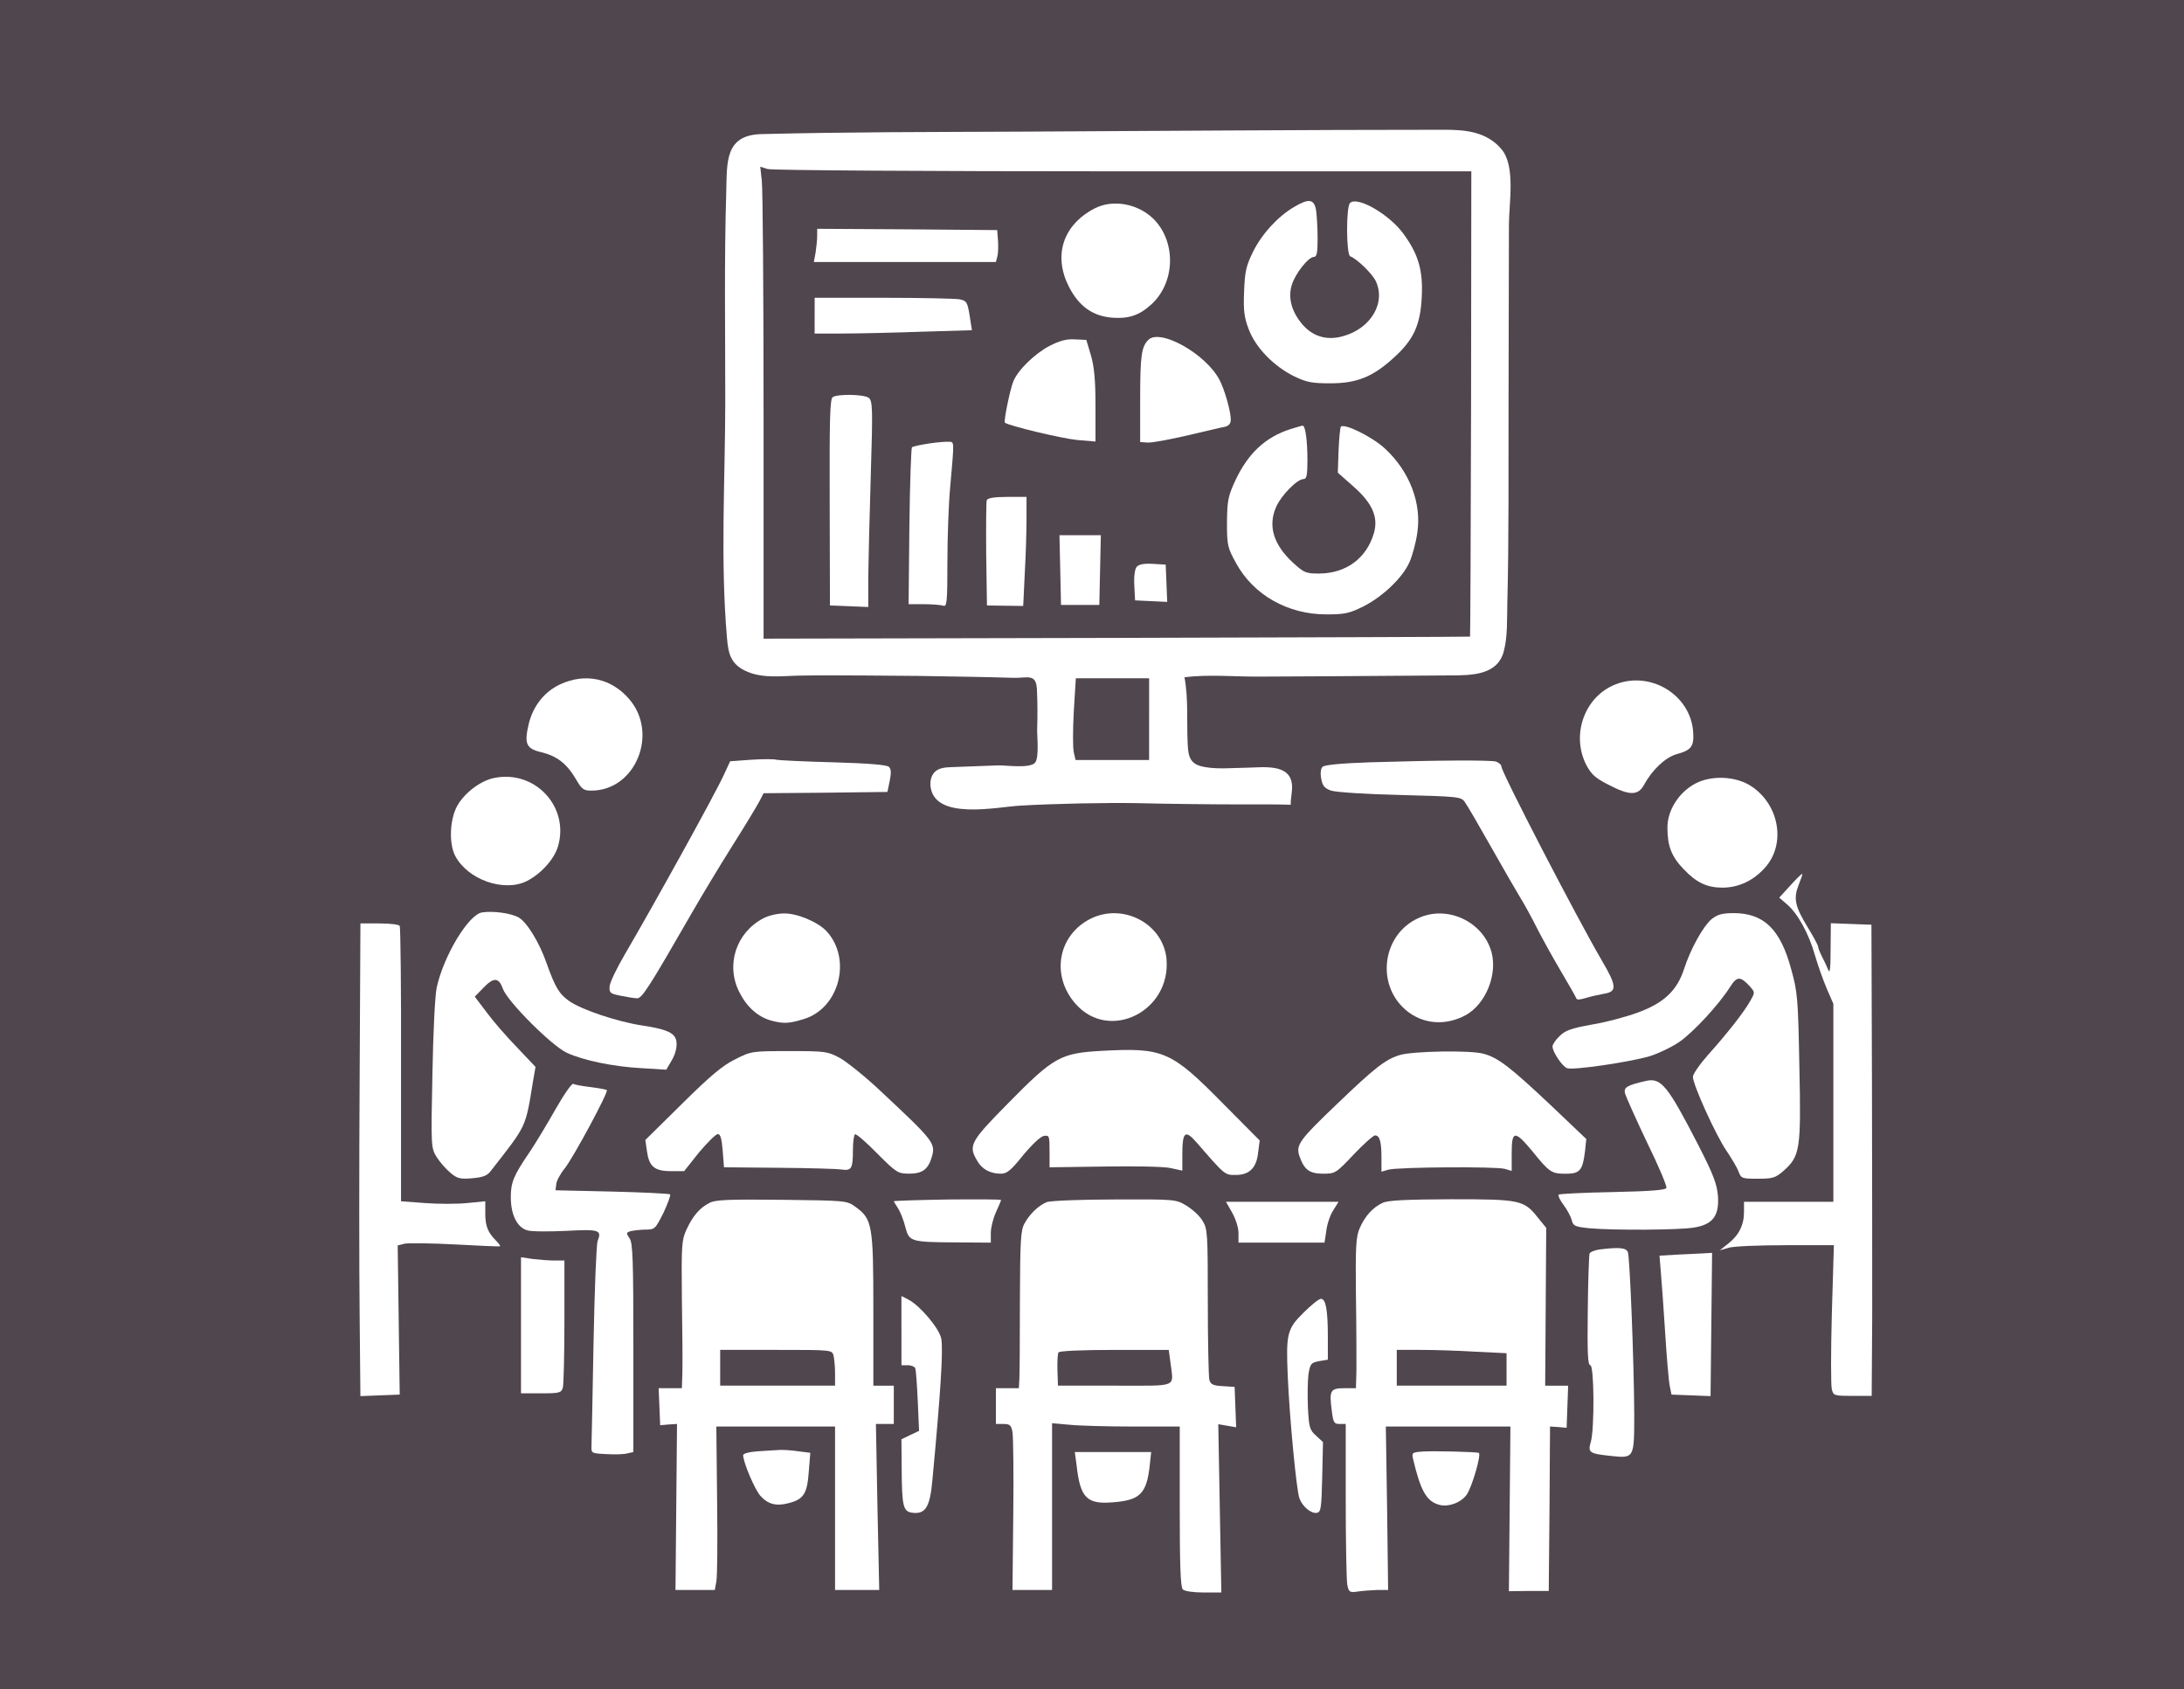 <?xml version="1.0" encoding="utf-8"?>
<!-- Generator: Adobe Illustrator 27.2.0, SVG Export Plug-In . SVG Version: 6.00 Build 0)  -->
<!DOCTYPE svg PUBLIC "-//W3C//DTD SVG 1.1//EN" "http://www.w3.org/Graphics/SVG/1.1/DTD/svg11.dtd">
<svg version="1.1" id="Capa_1" xmlns:x="http://ns.adobe.com/Extensibility/1.0/" xmlns:i="http://ns.adobe.com/AdobeIllustrator/10.0/" xmlns:graph="http://ns.adobe.com/Graphs/1.0/"
	 xmlns="http://www.w3.org/2000/svg" xmlns:xlink="http://www.w3.org/1999/xlink" x="0px" y="0px" viewBox="0 0 97 75"
	 style="enable-background:new 0 0 97 75;" xml:space="preserve">
<style type="text/css">
	.Sombra_x0020_paralela{fill:none;}
	.Esquinas_x0020_redondeadas_x0020_2_x0020_pt_x002E_{fill:#FFFFFF;stroke:#1D1D1B;stroke-miterlimit:10;}
	.Reflejo_x0020_vivo_x0020_X{fill:none;}
	.Bisel_x0020_suave{fill:url(#SVGID_1_);}
	.Atardecer{fill:#FFFFFF;}
	.Follaje_GS{fill:#FFDC00;}
	.Pompadour_GS{fill-rule:evenodd;clip-rule:evenodd;fill:#51ADE1;}
	.st0{fill:#50464D;}
	.st1{fill:#FFFFFF;}
</style>
<linearGradient id="SVGID_1_" gradientUnits="userSpaceOnUse" x1="0" y1="0" x2="0.707" y2="0.707">
	<stop  offset="0" style="stop-color:#E6E6EA"/>
	<stop  offset="0.176" style="stop-color:#E2E2E6"/>
	<stop  offset="0.357" style="stop-color:#D6D6DA"/>
	<stop  offset="0.539" style="stop-color:#C1C2C5"/>
	<stop  offset="0.723" style="stop-color:#A5A6A8"/>
	<stop  offset="0.907" style="stop-color:#808384"/>
	<stop  offset="1" style="stop-color:#6B6E6E"/>
</linearGradient>
<rect x="0" y="0" class="st0" width="97" height="75"/>
<g transform="translate(0,1024) scale(0.1,-0.1)">
	<path class="st1" d="M451.59,10181.54c-37.83-0.17-75.69-0.13-113.47-1.09c-16.35-0.42-15.17-12.74-15.56-25.44
		c-0.95-31.29-0.41-62.65-0.44-93.95c-0.06-34.51-2.22-69.87,0.76-104.31c0.6-6.97,1.56-11.87,9.07-15.04
		c7.28-3.08,15.61-1.84,23.27-1.71c9.78,0.17,19.58,0.08,29.37,0.04c15.15-0.06,30.3-0.24,45.45-0.55
		c6.71-0.14,13.43-0.26,20.14-0.48c5.92-0.19,9.99,2.14,10.35-4.98c0.3-5.96,0.31-11.94,0.12-17.91
		c-0.09-2.77,1.03-12.97-1.07-14.94c-2.66-2.49-12.94-0.94-16.32-1.05c-6.96-0.23-13.92-0.49-20.87-0.78
		c-2.43-0.1-5.06-0.29-6.91-1.86c-1.78-1.52-2.42-4.04-2.22-6.37c1.37-15.71,29.76-9.4,39.61-8.88c15.08,0.91,38.44,1.36,51.82,1.13
		c13.37-0.34,34.34-0.57,46.47-0.57c7.36,0,14.77,0.08,22.12-0.14c-0.12,2.89,0.75,5.72,0.56,8.63c-0.65,10.05-13.4,7.85-20.48,7.8
		c-6.18-0.04-14.51-0.97-20.46,0.84c-4.97,1.51-5.19,5.5-5.42,10.17c-0.45,9.46,0.37,19.96-1.41,29.17
		c10.65,1.33,22.23,0.23,32.98,0.28c11.08,0.06,22.16,0.11,33.28,0.17c9.96,0.07,19.91,0.14,29.87,0.21
		c7.35,0.05,14.7,0.1,22.05,0.15c9.27,0.06,20.8,0.02,23.62,10.61c1.78,6.68,1.42,14.29,1.59,21.13
		c0.75,29.66,0.47,59.35,0.55,89.02c0.06,26.52,0.11,53.04,0.17,79.56c0.02,9.31,3.03,25.83-3.29,33.33
		c-6.57,7.8-16.01,8.69-25.61,8.65C578.12,10182.38,514.92,10181.82,451.59,10181.54z M498.91,10163.92h154.56l-0.11-103.19
		c-0.11-56.7-0.34-103.19-0.45-103.42c-0.11-0.11-70.87-0.34-157.06-0.57l-156.72-0.34v98.66c0,54.32-0.34,101.38-0.79,104.78
		l-0.68,6.12l3.29-1.02C342.87,10164.37,410.69,10163.92,498.91,10163.92z M510.36,9920.67v-18.14h-16.33h-16.33l-0.79,3.4
		c-0.45,1.93-0.45,10.09,0,18.14l0.91,14.74h16.22h16.33V9920.67z"/>
	<path class="st1" d="M574.66,10148.04c-7.14-4.2-14.29-12.02-18.14-19.85c-3.06-6.24-3.63-8.73-3.97-17.58
		c-0.34-8.39,0-11.45,2.04-16.78c3.06-8.17,11-16.33,20.07-20.87c5.67-2.72,7.94-3.17,16.22-3.17c11.68,0,18.82,2.83,28.12,11.34
		c8.85,7.94,11.91,14.63,12.47,27.22c0.57,11.79-1.59,18.94-8.28,28.01c-6.24,8.5-20.41,16.67-23.59,13.5
		c-1.81-1.81-1.7-23.02,0.11-23.7c2.72-0.91,9.3-7.26,11.11-10.55c4.99-9.75-1.81-21.55-14.52-24.95
		c-7.03-1.93-13.15-0.11-17.8,5.22c-4.76,5.56-6.58,11.79-4.76,17.58c1.47,4.99,7.37,12.47,9.87,12.47c1.25,0,1.59,1.93,1.59,8.28
		c0,4.42-0.34,10.09-0.68,12.47C583.62,10151.67,581.35,10152.01,574.66,10148.04z"/>
	<path class="st1" d="M485.98,10147.36c-13.95-7.37-18.26-20.87-11.23-34.7c4.42-8.62,10.55-13.04,19.16-13.72
		c7.37-0.57,12.13,1.02,17.46,5.9c10.43,9.53,11.11,27.1,1.47,37.42C505.94,10149.51,494.38,10151.78,485.98,10147.36z"/>
	<path class="st1" d="M362.94,10135.34c0-1.81-0.34-5.1-0.68-7.37l-0.79-4.31h40.48h40.37l0.68,2.61c0.34,1.47,0.45,4.65,0.23,7.14
		l-0.34,4.42l-39.92,0.34l-40.03,0.23V10135.34z"/>
	<path class="st1" d="M361.81,10099.84v-7.94h12.25c6.69,0,22.34,0.34,34.93,0.79l22.68,0.68l-1.02,6.58
		c-1.02,6.01-1.36,6.46-4.42,7.14c-1.93,0.34-17.12,0.68-33.91,0.68h-30.5V10099.84z"/>
	<path class="st1" d="M510.02,10089.07c-3.06-3.06-3.63-6.92-3.63-26.65v-18.71l3.4-0.23c1.93-0.11,9.75,1.36,17.58,3.17
		s15.31,3.63,16.78,3.86c1.7,0.45,2.49,1.47,2.49,3.18c0,3.63-2.72,13.27-4.99,17.58
		C535.65,10082.83,515.24,10094.29,510.02,10089.07z"/>
	<path class="st1" d="M466.03,10086.35c-6.58-3.52-13.95-10.66-15.99-15.76c-1.47-3.63-4.31-17.58-3.74-18.26
		c1.47-1.36,25.17-7.03,32.09-7.71l8.16-0.68v15.76c0,11.79-0.57,17.46-2.04,22.57l-2.04,6.8l-5.1,0.23
		C473.74,10089.53,470.67,10088.73,466.03,10086.35z"/>
	<path class="st1" d="M369.86,10063.67c-1.25-0.79-1.47-9.19-1.36-46.72l0.11-45.81l8.51-0.34l8.51-0.34v13.38
		c0.11,7.37,0.57,27.9,1.13,45.7c0.91,29.14,0.79,32.43-0.91,33.79C383.81,10064.92,372.24,10065.14,369.86,10063.67z"/>
	<path class="st1" d="M573.3,10049.5c-11.23-3.52-18.94-10.77-24.61-22.79c-3.29-7.14-3.63-8.96-3.74-18.71
		c0-10.21,0.23-11.11,4.08-18.14c7.71-14.06,22.91-22.68,40.03-22.68c8.28,0,10.21,0.45,16.44,3.52
		c8.73,4.42,17.58,12.93,20.53,19.73c1.25,2.83,2.84,8.62,3.4,12.7c2.15,13.27-3.4,27.67-14.4,37.76
		c-5.67,5.22-17.92,11.23-19.5,9.64c-0.34-0.45-0.79-5.22-1.02-10.55l-0.34-9.87l6.69-5.9c8.73-7.6,11.45-13.95,9.3-21.09
		c-3.29-11.11-12.36-17.69-24.15-17.8c-6.12,0-6.8,0.34-11.68,4.76c-8.73,8.05-11.34,16.44-7.48,24.95
		c2.27,5.1,9.3,12.25,12.13,12.25c1.36,0,1.7,1.81,1.7,8.39c0,8.73-0.91,15.42-2.15,15.31
		C578.18,10050.97,575.8,10050.29,573.3,10049.5z"/>
	<path class="st1" d="M412.39,10043.03c-3.63-0.57-7.03-1.25-7.37-1.7c-0.34-0.34-0.91-16.22-1.13-35.15l-0.34-34.47h6.8
		c3.74,0,7.6-0.34,8.62-0.68c1.59-0.57,1.81,1.59,1.81,19.5c0,11.23,0.57,26.2,1.25,33.34c1.81,20.75,1.93,19.84-0.68,19.96
		C420.1,10043.94,416.02,10043.6,412.39,10043.03z"/>
	<path class="st1" d="M438.24,10017.86c-0.23-0.79-0.34-11.57-0.23-24.04l0.34-22.68l8.05-0.11l8.05-0.11l0.68,14.29
		c0.45,7.83,0.79,18.71,0.79,24.27v9.87h-8.51C441.53,10019.33,438.7,10018.88,438.24,10017.86z"/>
	<path class="st1" d="M470.9,9986.79l0.34-15.42h8.5h8.51l0.34,15.42l0.34,15.54h-9.19h-9.19L470.9,9986.79z"/>
	<path class="st1" d="M504.81,9988.26c-0.79-1.02-1.25-4.2-1.02-8.28l0.34-6.58l7.14-0.34l7.14-0.34l-0.34,8.28l-0.34,8.28
		l-5.78,0.34C507.98,9989.85,505.83,9989.39,504.81,9988.26z"/>
	<path class="st1" d="M248.75,9936.1c-7.03-3.29-12.02-9.64-13.95-17.69c-2.04-8.73-1.13-10.89,5.78-12.47
		c6.8-1.7,11.11-4.99,15.2-11.91c2.61-4.54,3.4-5.1,6.92-5.1c19.5,0,29.94,25.29,16.78,40.6
		C271.54,9938.82,259.98,9941.31,248.75,9936.1z"/>
	<path class="st1" d="M716.19,9935.53c-12.81-5.9-18.26-22.23-11.68-35.15c2.27-4.31,4.08-5.9,9.87-8.84
		c9.3-4.88,13.15-4.88,15.76-0.11c3.63,6.69,9.41,12.13,14.29,13.61c6.69,1.81,7.94,3.4,7.6,9.53
		C751.11,9931.79,732.17,9942.9,716.19,9935.53z"/>
	<path class="st1" d="M333.69,9902.64l-9.41-0.68l-2.72-5.9c-3.97-8.73-31.3-58.06-44.11-79.95c-3.52-6.01-6.58-12.36-6.69-14.06
		c-0.23-2.95,0.23-3.29,4.88-4.2c2.83-0.57,6.01-1.13,7.26-1.13c2.15-0.23,5.33,4.76,24.49,38.1c3.97,6.92,12.02,20.3,17.8,29.48
		c5.9,9.3,11.34,18.37,12.25,20.18l1.7,3.29l27.56,0.23l27.44,0.34l1.02,4.88c0.68,3.51,0.68,5.22-0.34,6.24
		c-0.91,0.91-8.85,1.59-24.83,2.04c-12.93,0.34-24.27,0.91-25.17,1.13C343.89,9902.98,338.9,9902.98,333.69,9902.64z"/>
	<path class="st1" d="M608.8,9901.51c-13.04-0.45-20.53-1.13-21.43-2.04c-0.79-0.79-1.02-2.83-0.57-5.22
		c0.57-3.18,1.47-4.31,4.42-5.33c2.04-0.68,15.42-1.59,30.62-1.93c25.74-0.68,27.1-0.79,28.69-3.06
		c1.02-1.36,6.24-10.32,11.68-19.96c5.44-9.64,11.23-19.62,12.81-22.23c1.59-2.5,4.99-8.62,7.48-13.61
		c2.49-4.88,7.37-13.72,10.89-19.62c3.4-5.78,6.46-11.11,6.69-11.79c0.23-0.79,1.59-0.68,4.2,0.11c2.15,0.68,5.9,1.47,8.28,1.93
		c5.67,0.91,5.56,3.4-1.13,14.74c-11,18.82-44.57,83.58-44.57,86.07c0,0.79-1.13,1.81-2.49,2.27
		C661.41,9902.53,638.85,9902.42,608.8,9901.51z"/>
	<path class="st1" d="M219.72,9894.59c-6.12-1.13-13.38-6.58-16.67-12.47c-3.29-6.01-3.74-16.56-0.91-22.11
		c5.56-10.66,21.77-16.33,31.87-11.23c6.24,3.17,12.13,9.64,13.83,15.42C252.95,9881.66,237.75,9898.11,219.72,9894.59z"/>
	<path class="st1" d="M753.04,9892.1c-7.48-3.97-12.47-11.91-12.47-19.62c0-8.16,1.81-12.81,7.14-18.37
		c5.78-6.12,10.43-8.28,17.46-8.28c7.14,0.11,13.49,3.06,18.71,8.84c9.41,10.43,6.46,27.9-6.01,36.17
		C771.07,9895.38,760.18,9895.84,753.04,9892.1z"/>
	<path class="st1" d="M795.11,9846.74l-4.88-5.33l3.4-2.95c4.76-3.97,9.75-13.04,12.47-22.68c1.25-4.31,3.63-11,5.22-14.74l2.95-6.8
		v-43.89v-44h-19.84h-19.85v-4.54c0-5.78-2.27-10.32-7.03-14.06l-3.74-2.95l3.97,1.13c2.15,0.68,13.61,1.13,25.29,1.13h21.43
		l-0.91-30.5c-0.45-16.78-0.45-31.75,0-33.45c0.68-2.83,1.02-2.95,9.19-2.95h8.51l0.23,35.49c0,19.39,0,66.57-0.11,104.55
		l-0.23,69.17l-9.07,0.34l-8.96,0.34l-0.11-11.68c0-9.07-0.34-11-1.13-8.84c-0.68,1.59-1.93,4.31-2.84,6.01
		c-0.91,1.81-1.59,3.63-1.59,4.2c0,0.45-2.04,4.31-4.54,8.39c-5.78,9.41-6.46,12.93-4.08,18.94c1.02,2.61,1.81,4.76,1.59,4.88
		C800.21,9852.07,797.83,9849.8,795.11,9846.74z"/>
	<path class="st1" d="M214.05,9834.83c-6.01-1.02-16.9-19.05-20.07-33.23c-0.79-3.63-1.59-19.73-1.93-38.78
		c-0.68-31.98-0.57-32.55,1.81-36.51c1.36-2.16,4.08-5.33,6.12-7.03c3.06-2.61,4.31-2.95,9.75-2.49c4.88,0.45,6.69,1.13,8.28,3.29
		c16.1,20.64,15.31,18.71,18.82,40.37l1.02,5.78l-8.16,8.62c-4.54,4.65-10.66,11.68-13.49,15.54l-5.33,7.03l3.74,3.86
		c4.65,4.88,6.92,4.76,8.73-0.34c2.04-5.67,21.77-25.4,28.46-28.46c7.48-3.4,20.53-6.12,33.11-6.8l11-0.68l2.27,3.86
		c2.38,3.86,3.06,8.5,1.47,10.77c-1.47,2.27-5.33,3.63-14.4,4.99c-11.11,1.7-26.65,6.92-32.32,10.77
		c-4.54,3.17-6.35,6.12-10.21,17.01c-3.18,9.07-8.62,18.03-12.36,20.19C227.09,9834.49,218.93,9835.62,214.05,9834.83z"/>
	<path class="st1" d="M339.02,9832.22c-12.13-6.35-16.78-20.75-10.66-32.77c3.29-6.58,8.16-10.89,13.95-12.59
		c5.56-1.47,7.82-1.47,14.52,0.57c15.88,4.65,21.66,26.65,10.32,39.01c-3.74,4.08-13.04,8.05-18.94,7.94
		C345.37,9834.38,341.29,9833.47,339.02,9832.22z"/>
	<path class="st1" d="M484.51,9832.11c-14.63-7.26-17.92-25.29-6.8-37.88c14.97-17.01,42.52-3.29,40.37,20.07
		C516.49,9829.84,498.91,9839.14,484.51,9832.11z"/>
	<path class="st1" d="M630,9832.33c-15.88-7.14-19.05-29.03-5.9-40.6c7.48-6.58,17.92-7.48,27.1-2.38
		c8.73,4.99,13.95,17.92,11.23,27.9C658.69,9830.75,642.82,9838.23,630,9832.33z"/>
	<path class="st1" d="M760.07,9831.77c-3.74-3.29-9.3-13.27-12.13-22.11c-3.06-9.41-8.85-14.97-20.19-19.16
		c-5.1-1.93-14.4-4.42-20.64-5.44c-9.3-1.7-11.91-2.61-14.4-5.1c-1.81-1.7-3.18-3.74-3.18-4.65c0-2.38,4.31-8.84,6.46-9.64
		c2.61-1.02,27.9,2.72,36.74,5.33c3.97,1.25,9.87,4.08,13.15,6.35c6.24,4.31,17.69,16.67,22.57,24.5c3.06,4.76,4.54,4.76,8.96-0.11
		c2.04-2.38,2.04-2.5,0-6.12c-3.06-5.44-10.77-15.08-18.6-23.81c-3.74-4.2-6.92-8.73-6.92-9.98c0-3.52,10.09-25.74,14.86-32.77
		c2.38-3.52,4.88-7.71,5.44-9.41c1.13-2.95,1.59-3.06,8.5-3.06c6.58,0,7.82,0.34,11.34,3.4c7.48,6.58,7.94,9.53,7.14,46.27
		c-0.57,30.39-0.79,33.23-3.63,43.32c-4.76,17.8-12.13,24.95-25.63,24.95C764.72,9834.49,762.79,9833.92,760.07,9831.77z"/>
	<path class="st1" d="M159.73,9761.12c-0.23-37.99-0.23-85.16,0-105.01l0.34-36.06l8.73,0.34l8.73,0.34l-0.45,33.11l-0.45,33.11
		l3.06,0.79c1.7,0.34,11.79,0.23,22.57-0.34c10.77-0.57,19.73-1.02,19.84-0.79c0.23,0.11-0.57,1.25-1.81,2.5
		c-3.63,3.63-4.76,6.46-4.76,12.13v5.33l-8.05-0.79c-4.42-0.45-12.81-0.45-18.71,0l-10.66,0.79v60.56
		c0.11,33.34-0.23,61.12-0.57,61.69c-0.34,0.68-4.42,1.13-9.07,1.13h-8.39L159.73,9761.12z"/>
	<path class="st1" d="M489.39,9773.37c-18.37-1.02-21.32-2.61-41.62-23.25c-16.9-17.12-17.8-18.82-13.72-25.63
		c2.15-3.74,5.78-5.67,10.55-5.67c2.61,0,4.42,1.47,9.87,8.28c3.97,4.76,7.71,8.28,9.19,8.5c2.38,0.34,2.49,0,2.49-6.8v-7.14
		l24.27,0.34c13.38,0.23,26.65,0,29.48-0.68l5.22-1.13v7.03c0,10.32,1.25,11.34,6.46,5.33c12.59-14.51,12.36-14.29,17.24-14.29
		c6.12,0,9.3,3.18,9.98,10.09l0.68,5.22l-16.33,16.44C520.12,9773.37,516.71,9774.84,489.39,9773.37z"/>
	<path class="st1" d="M326.54,9769.62c-5.56-2.72-11-7.26-23.59-19.73l-16.33-16.1l0.68-4.76c0.91-6.92,3.29-9.07,10.55-9.07h6.01
		l6.58,8.28c3.74,4.42,7.48,8.17,8.39,8.17c1.13,0,1.7-1.93,2.15-7.37l0.57-7.37l24.38-0.23c13.38-0.11,25.97-0.45,28.01-0.79
		c4.31-0.57,4.88,0.45,4.88,8.96c0,3.4,0.45,6.35,0.91,6.69c0.57,0.34,4.99-3.51,9.87-8.5c8.62-8.62,9.19-8.96,14.29-8.96
		c5.78,0,8.39,1.93,9.98,7.48c1.7,6.01,0.91,7.03-22.34,28.8c-6.92,6.58-15.31,13.27-18.48,15.08c-5.56,2.95-6.46,3.06-22.57,3.06
		C334.03,9773.25,333.69,9773.25,326.54,9769.62z"/>
	<path class="st1" d="M621.84,9771.55c-6.46-1.93-11.11-5.56-27.78-21.55c-17.24-16.44-18.6-18.48-16.9-23.47
		c2.15-6.01,4.42-7.71,10.55-7.71c5.33,0,5.67,0.23,13.49,8.5c4.42,4.65,8.73,8.5,9.53,8.5c2.04,0,2.83-2.72,2.83-9.87v-6.24
		l3.18,0.91c4.08,1.13,47.51,1.47,51.6,0.34l3.06-0.91v7.94c0,10.09,1.36,10.21,9.19,0.79c7.6-9.41,8.5-9.98,14.86-9.98
		c6.24,0,7.48,1.47,8.51,9.98l0.57,5.44l-16.1,15.31c-17.58,16.56-23.13,20.87-29.6,22.57
		C653.02,9773.71,627.73,9773.25,621.84,9771.55z"/>
	<path class="st1" d="M730.93,9759.99c-8.39-1.93-9.87-2.83-9.19-5.56c0.45-1.47,4.76-11.23,9.75-21.66
		c5.1-10.43,8.96-19.5,8.62-20.3c-0.34-0.91-7.26-1.47-23.81-1.81c-12.81-0.23-23.59-0.79-24.04-1.13c-0.34-0.45,0.57-2.5,2.15-4.54
		s3.18-5.1,3.63-6.69c0.68-2.72,1.36-3.06,8.28-3.74c10.55-0.91,39.35-0.79,46.04,0.34c8.39,1.36,11.23,5.22,10.66,13.95
		c-0.45,5.33-1.93,9.41-8.73,22.68C740.57,9758.17,737.73,9761.57,730.93,9759.99z"/>
	<path class="st1" d="M246.71,9747.4c-3.74-6.58-8.85-15.08-11.45-18.94c-7.14-10.43-8.39-13.49-8.39-20.07
		c0-7.83,2.83-13.5,7.37-14.74c1.93-0.57,9.53-0.57,17.12-0.23c14.86,0.79,15.99,0.45,14.06-4.54c-0.57-1.59-1.36-22-1.81-45.25
		c-0.45-23.13-0.79-43.66-0.91-45.59c-0.11-3.4-0.11-3.4,6.69-3.74c3.63-0.23,7.82-0.11,9.3,0.34l2.61,0.57v46.27
		c0,39.01-0.23,46.61-1.7,48.65c-1.47,2.15-1.47,2.5,0.11,3.06c1.02,0.34,3.86,0.68,6.46,0.79c4.76,0,4.76,0.11,8.51,7.48
		c1.93,4.2,3.29,7.83,2.95,8.17s-11.91,0.91-25.74,1.25l-25.17,0.57l0.34,2.72c0.11,1.47,1.81,4.65,3.86,7.14
		c3.97,5.1,19.39,33.79,18.6,34.59c-0.34,0.34-3.52,0.91-7.14,1.36c-3.63,0.45-7.14,1.02-7.71,1.47
		C253.97,9759.08,250.45,9753.97,246.71,9747.4z"/>
	<path class="st1" d="M314.98,9705.78c-4.2-2.16-7.26-5.67-10.09-11.79c-2.15-4.76-2.27-6.8-2.04-30.62
		c0.23-14.06,0.34-28.8,0.23-32.66l-0.23-7.14h-5.1h-5.22l0.34-8.17l0.34-8.28l3.74,0.34l3.74,0.23l-0.34-36.86l-0.34-36.85h8.73
		h8.73l0.68,3.74c0.45,2.04,0.57,18.37,0.34,36.29l-0.34,32.54h26.42h26.31v-36.29v-36.29h9.87h9.75l-0.79,36.85l-0.68,36.86H393
		h3.97v8.5v8.5h-4.54h-4.54v33.79c0,37.76-0.45,40.26-8.05,45.7c-3.74,2.72-4.31,2.72-32.77,3.06
		C323.14,9707.48,317.58,9707.25,314.98,9705.78z M370.2,9638.08c0.34-1.47,0.68-4.99,0.68-7.94v-5.44h-25.51h-25.51v7.94v7.94
		h24.83C369.41,9640.58,369.52,9640.58,370.2,9638.08z"/>
	<path class="st1" d="M396.96,9706.57c0-0.11,0.91-1.59,1.93-3.18c1.02-1.59,2.49-5.33,3.18-8.16c1.7-6.58,2.27-6.8,22.45-6.92
		l15.54-0.11v4.31c0,2.27,1.02,6.46,2.27,9.18c1.25,2.72,2.27,5.1,2.27,5.44c0,0.34-10.66,0.34-23.81,0.23
		C407.74,9707.14,396.96,9706.8,396.96,9706.57z"/>
	<path class="st1" d="M465,9706.23c-3.74-1.47-7.71-5.33-9.98-9.53c-1.7-2.95-1.93-7.71-2.04-34.02c0-16.78-0.11-32.55-0.23-34.81
		l-0.23-4.31h-5.1h-5.1v-7.94v-7.94h3.4c2.83,0,3.4-0.57,3.97-3.63c0.34-2.04,0.57-18.71,0.34-36.97l-0.34-33.11h8.85h8.73v36.97
		v37.08l7.71-0.68c4.2-0.45,16.9-0.79,28.35-0.79h20.64v-35.49c0-26.08,0.34-35.83,1.36-36.85c0.79-0.79,4.65-1.36,9.3-1.36h7.82
		l-0.68,37.31l-0.68,37.42l3.97-0.68l3.97-0.68l-0.34,8.96l-0.34,8.96l-5.22,0.34c-4.42,0.23-5.44,0.79-6.01,2.83
		c-0.34,1.36-0.68,17.01-0.68,34.7c0,30.62-0.11,32.32-2.38,35.95c-1.25,2.16-4.54,5.1-7.14,6.69c-4.76,2.83-5.1,2.83-31.98,2.72
		C479.75,9707.37,466.59,9706.8,465,9706.23z M519.89,9634.68c1.25-11,3.97-9.98-24.61-9.98h-25.4l-0.23,6.8
		c-0.11,3.74,0.11,7.37,0.45,7.94c0.45,0.68,10.09,1.13,24.83,1.13h24.15L519.89,9634.68z"/>
	<path class="st1" d="M614.13,9705.89c-4.42-2.04-7.94-5.9-10.32-11.45c-1.59-3.86-1.81-8.28-1.59-29.48
		c0.23-13.72,0.23-28.69,0.23-33.11l-0.23-8.28h-5.1c-6.24,0-6.8-1.02-5.67-9.64c0.68-5.67,1.02-6.24,3.52-6.24h2.72v-33.91
		c0-18.6,0.34-35.49,0.68-37.42c0.68-3.4,1.02-3.63,4.88-3.06c2.27,0.34,6.12,0.57,8.73,0.68h4.54l-0.45,36.29l-0.57,36.29h27.67
		h27.67l-0.34-36.51l-0.34-36.63l8.85,0.11h8.85l0.34,36.51l0.23,36.51l3.63-0.23l3.74-0.34l0.34,9.41l0.34,9.3h-5.1h-5.1
		l0.23,35.04l0.23,35.04l-3.52,4.31c-6.35,8.05-7.82,8.39-38.44,8.39C624.56,9707.37,616.62,9707.03,614.13,9705.89z
		 M655.29,9639.78l13.83-0.68v-7.26v-7.14h-24.38h-24.38v7.94v7.94h10.55C636.81,9640.58,647.81,9640.24,655.29,9639.78z"/>
	<path class="st1" d="M547.22,9701.58c1.59-2.83,2.84-6.69,2.84-9.07v-4.31h19.16h19.05l0.79,5.22c0.34,2.95,1.7,7.03,3.06,9.07
		l2.38,3.86h-25.06H544.5L547.22,9701.58z"/>
	<path class="st1" d="M710.18,9685.14c-2.04-0.34-3.97-1.13-4.2-1.81c-0.23-0.79-0.68-12.25-0.79-25.52
		c-0.23-18.6,0-24.04,1.13-24.04c1.7,0,1.93-28.01,0.23-34.02c-1.36-4.76-0.79-5.22,8.73-6.24c10.55-1.13,10.55-1.25,10.55,18.6
		c-0.11,22.79-1.93,69.4-2.83,71.9C722.2,9685.94,719.25,9686.28,710.18,9685.14z"/>
	<path class="st1" d="M744.76,9682.87l-7.71-0.45l0.57-7.03c0.34-3.86,1.25-15.99,1.93-26.99c0.68-10.89,1.59-21.66,2.04-23.81
		l0.79-3.86l8.73-0.34l8.62-0.34l0.34,31.87l0.34,31.75l-3.97-0.23C754.29,9683.33,748.96,9683.1,744.76,9682.87z"/>
	<path class="st1" d="M231.4,9651.46v-30.17h8.96c8.28,0,8.96,0.23,9.64,2.61c0.34,1.36,0.68,14.63,0.68,29.48v26.88h-4.42
		c-2.38,0-6.69,0.34-9.64,0.68l-5.22,0.79V9651.46z"/>
	<path class="st1" d="M400.37,9649.08v-15.31h2.83c1.59,0,3.06-0.68,3.29-1.36c0.34-0.79,0.79-7.37,1.13-14.63l0.57-13.16
		l-3.86-1.81l-3.97-1.93l0.11-13.27c0.11-17.01,0.68-18.94,5.1-19.39c5.44-0.57,7.48,2.72,8.51,14.18
		c3.74,39.69,4.88,58.29,3.97,63.16c-0.79,4.42-9.3,14.52-14.4,17.24l-3.29,1.7V9649.08z"/>
	<path class="st1" d="M578.97,9657.13c-7.37-7.26-7.82-9.41-7.03-28.24c0.79-18.26,3.86-50.92,5.22-54.32
		c1.36-3.63,5.22-6.8,7.71-6.35c1.81,0.34,2.04,1.93,2.38,15.88l0.34,15.54l-3.06,2.83c-2.84,2.5-3.18,3.74-3.63,12.47
		c-0.23,5.33-0.11,11.91,0.23,14.74c0.79,4.76,1.13,5.22,4.76,5.9l3.86,0.68v9.98c0,12.13-0.91,17.01-3.06,17.01
		C585.78,9663.25,582.37,9660.53,578.97,9657.13z"/>
	<path class="st1" d="M336.64,9595.56c-3.74-0.23-6.58-1.02-6.58-1.7c0-3.18,5.22-15.42,7.71-18.14c3.4-3.74,7.03-4.65,12.59-3.17
		c6.58,1.7,8.16,4.2,8.85,13.95l0.68,8.39l-5.44,0.68c-2.95,0.45-6.8,0.68-8.39,0.57C344.46,9596.01,340.15,9595.78,336.64,9595.56z
		"/>
	<path class="st1" d="M631.93,9595.44c-4.76-0.34-4.99-0.45-4.31-3.4c3.4-14.29,6.01-18.82,11.79-20.3
		c3.97-1.02,9.41,1.02,11.91,4.42c2.38,3.17,6.8,18.37,5.44,18.71C654.95,9595.33,636.24,9595.78,631.93,9595.44z"/>
	<path class="st1" d="M478.16,9589.32c1.59-14.4,4.54-17.35,15.88-16.44c12.47,0.91,15.31,3.86,16.67,17.01l0.57,5.33h-17.01h-16.9
		L478.16,9589.32z"/>
</g>
<g>
</g>
<g>
</g>
<g>
</g>
<g>
</g>
<g>
</g>
<g>
</g>
</svg>
